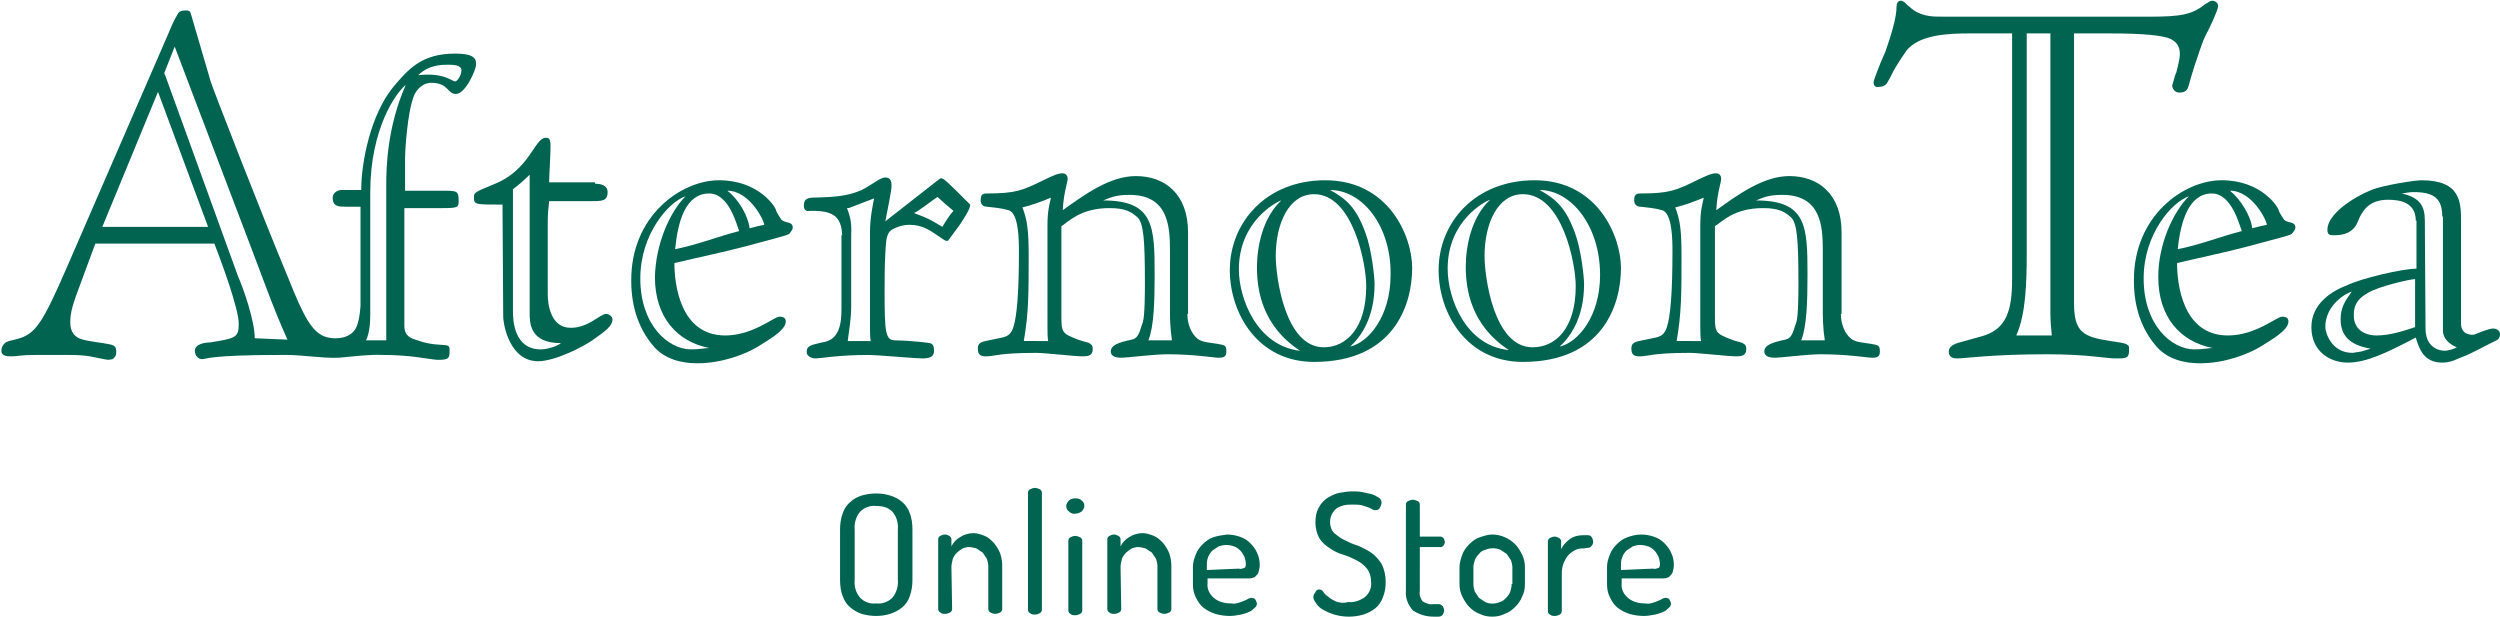 <?xml version="1.0" encoding="utf-8"?>
<svg version="1.1" id="onlinestore.svg" xmlns="http://www.w3.org/2000/svg" xmlns:xlink="http://www.w3.org/1999/xlink" x="0px"
	 y="0px" viewBox="0 0 359.2 88.6" style="enable-background:new 0 0 359.2 88.6;" xml:space="preserve">
<style type="text/css">
	.st0{fill-rule:evenodd;clip-rule:evenodd;fill:#006450;}
	.st1{fill:#006450;}
</style>
<path id="Online_Store" class="st0" d="M127.9,88.2c0.6-0.2,1.2-0.5,1.7-0.9c0.5-0.4,0.9-1,1.1-1.6c0.3-0.8,0.4-1.6,0.4-2.4v-7.2
	c0-0.8-0.1-1.7-0.4-2.4c-0.2-0.6-0.6-1.2-1.1-1.6c-0.5-0.4-1-0.7-1.7-0.9c-1.3-0.4-2.7-0.4-4.1,0c-0.6,0.2-1.2,0.5-1.6,0.9
	c-0.5,0.4-0.9,1-1.1,1.6c-0.3,0.8-0.4,1.6-0.4,2.4v7.2c0,0.8,0.1,1.7,0.4,2.4c0.2,0.6,0.6,1.2,1.1,1.6c0.5,0.4,1,0.7,1.6,0.9
	C125.2,88.6,126.6,88.6,127.9,88.2z M129,83.3c0.1,0.9-0.2,1.9-0.8,2.6c-0.6,0.6-1.5,0.9-2.3,0.8c-0.9,0.1-1.7-0.2-2.3-0.8
	c-0.6-0.7-0.9-1.6-0.8-2.6v-7.2c-0.1-0.9,0.2-1.9,0.8-2.6c0.6-0.6,1.5-0.9,2.3-0.8c0.9,0,1.7,0.2,2.3,0.8c0.6,0.7,0.9,1.6,0.8,2.6
	V83.3z M136.7,81.5c0-0.4,0.1-0.8,0.2-1.2c0.1-0.3,0.3-0.6,0.6-0.9c0.2-0.2,0.5-0.4,0.8-0.6c0.3-0.1,0.6-0.2,0.9-0.2
	c0.4,0,0.7,0.1,1.1,0.2c0.3,0.2,0.6,0.4,0.9,0.6c0.2,0.3,0.4,0.6,0.6,0.9c0.1,0.3,0.2,0.7,0.2,1v6.2c0,0.2,0.1,0.4,0.3,0.5
	c0.2,0.1,0.4,0.2,0.7,0.2c0.2,0,0.5-0.1,0.7-0.2c0.2-0.1,0.3-0.3,0.3-0.5v-6.2c0-0.6-0.1-1.2-0.3-1.8c-0.2-0.5-0.5-1-0.9-1.5
	c-0.4-0.4-0.8-0.8-1.3-1c-0.5-0.2-1.1-0.4-1.6-0.4c-0.7,0-1.4,0.2-2,0.6c-0.5,0.3-0.9,0.7-1.2,1.3v-1c0-0.2-0.1-0.4-0.3-0.5
	c-0.2-0.1-0.4-0.2-0.6-0.2c-0.3,0-0.5,0.1-0.7,0.2c-0.2,0.1-0.3,0.3-0.3,0.5v10c0,0.2,0.1,0.4,0.3,0.5c0.2,0.2,0.5,0.2,0.7,0.2
	c0.3,0,0.5-0.1,0.7-0.2c0.2-0.1,0.3-0.3,0.3-0.5L136.7,81.5L136.7,81.5z M148,70.3c-0.2,0.1-0.3,0.3-0.3,0.5v16.8
	c0,0.2,0.1,0.4,0.3,0.5c0.2,0.2,0.5,0.2,0.7,0.2c0.3,0,0.5-0.1,0.7-0.2c0.2-0.1,0.3-0.3,0.3-0.5V70.8c0-0.2-0.1-0.4-0.3-0.5
	c-0.2-0.1-0.5-0.2-0.7-0.2C148.5,70.1,148.2,70.2,148,70.3z M153.8,77.2c-0.2,0.1-0.3,0.3-0.3,0.5v10c0,0.2,0.1,0.4,0.3,0.5
	c0.2,0.2,0.4,0.2,0.7,0.2c0.3,0,0.5-0.1,0.7-0.2c0.2-0.1,0.3-0.3,0.3-0.5v-10c0-0.2-0.1-0.4-0.3-0.5c-0.2-0.1-0.5-0.2-0.7-0.2
	C154.2,77,154,77.1,153.8,77.2L153.8,77.2z M153.6,71.9c-0.2,0.2-0.4,0.5-0.4,0.8c0,0.3,0.1,0.6,0.4,0.8c0.2,0.2,0.6,0.4,0.9,0.3
	c0.3,0,0.6-0.1,0.9-0.3c0.2-0.2,0.4-0.5,0.4-0.8c0-0.3-0.1-0.6-0.4-0.8c-0.2-0.2-0.5-0.3-0.9-0.3C154.2,71.6,153.8,71.7,153.6,71.9
	L153.6,71.9z M161,81.5c0-0.4,0.1-0.8,0.2-1.2c0.1-0.3,0.3-0.6,0.6-0.9c0.2-0.2,0.5-0.4,0.8-0.6c0.3-0.1,0.6-0.2,0.9-0.2
	c0.4,0,0.7,0.1,1.1,0.2c0.3,0.2,0.6,0.4,0.9,0.6c0.2,0.3,0.4,0.6,0.6,0.9c0.1,0.3,0.2,0.7,0.2,1v6.2c0,0.2,0.1,0.4,0.3,0.5
	c0.2,0.1,0.4,0.2,0.7,0.2c0.2,0,0.5-0.1,0.7-0.2c0.2-0.1,0.3-0.3,0.3-0.5v-6.2c0-0.6-0.1-1.2-0.3-1.8c-0.2-0.5-0.5-1-0.9-1.5
	c-0.4-0.4-0.8-0.8-1.3-1c-0.5-0.2-1.1-0.4-1.6-0.4c-0.7,0-1.4,0.2-2,0.6c-0.5,0.3-0.9,0.7-1.2,1.3v-1c0-0.2-0.1-0.4-0.3-0.5
	c-0.2-0.1-0.4-0.2-0.6-0.2c-0.3,0-0.5,0.1-0.7,0.2c-0.2,0.1-0.3,0.3-0.3,0.5v10c0,0.2,0.1,0.4,0.3,0.5c0.2,0.2,0.5,0.2,0.7,0.2
	c0.3,0,0.5-0.1,0.7-0.2c0.2-0.1,0.3-0.3,0.3-0.5L161,81.5L161,81.5z M174.3,77.2c-0.6,0.2-1.1,0.6-1.5,1c-0.4,0.4-0.8,0.9-1,1.5
	c-0.2,0.5-0.4,1.1-0.4,1.7v2.5c0,0.7,0.1,1.3,0.4,1.9c0.3,0.6,0.6,1.1,1.1,1.5c0.5,0.4,1.1,0.7,1.7,0.9c0.7,0.2,1.4,0.3,2.1,0.3
	c0.5,0,1.1-0.1,1.6-0.2c0.4-0.1,0.8-0.2,1.2-0.4c0.3-0.1,0.5-0.3,0.8-0.6c0.2-0.1,0.2-0.3,0.3-0.5c0-0.2-0.1-0.4-0.2-0.6
	c-0.1-0.2-0.3-0.3-0.6-0.3c-0.2,0-0.3,0.1-0.4,0.1c-0.2,0.1-0.3,0.2-0.6,0.3c-0.2,0.1-0.5,0.2-0.8,0.3c-0.4,0.1-0.7,0.2-1.1,0.1
	c-0.9,0-1.8-0.2-2.5-0.8c-0.6-0.5-1-1.3-0.9-2.1v-0.7h5.3c0.3,0,0.5,0,0.8,0c0.2,0,0.5-0.1,0.7-0.2c0.2-0.2,0.4-0.4,0.5-0.6
	c0.1-0.4,0.2-0.7,0.2-1.1c0-0.6-0.1-1.2-0.4-1.8c-0.2-0.5-0.6-1-1-1.4c-0.4-0.4-0.9-0.7-1.5-0.9c-0.6-0.2-1.2-0.3-1.8-0.3
	C175.5,76.9,174.9,77,174.3,77.2z M173.4,81.9V81c0-0.7,0.3-1.4,0.8-1.9c0.3-0.2,0.6-0.4,0.9-0.6c0.3-0.1,0.7-0.2,1.1-0.2
	c0.4,0,0.8,0.1,1.1,0.2c0.3,0.1,0.6,0.3,0.9,0.6c0.2,0.2,0.4,0.5,0.6,0.9c0.1,0.3,0.2,0.7,0.2,1c0,0.2,0,0.5-0.2,0.6
	c-0.3,0.1-0.6,0.2-0.8,0.1L173.4,81.9L173.4,81.9z M191.9,86.4c-0.4-0.2-0.8-0.4-1.1-0.7c-0.3-0.2-0.5-0.4-0.7-0.7
	c-0.2-0.3-0.6-0.4-0.9-0.2c-0.1,0.1-0.2,0.2-0.2,0.3c-0.2,0.2-0.3,0.5-0.3,0.7c0,0.3,0.2,0.6,0.4,0.9c0.3,0.4,0.6,0.7,1,0.9
	c0.5,0.3,1,0.5,1.6,0.7c0.7,0.2,1.4,0.3,2.1,0.3c0.7,0,1.4-0.1,2.1-0.3c0.6-0.2,1.2-0.5,1.7-0.9c0.5-0.4,0.9-1,1.1-1.6
	c0.3-0.7,0.4-1.5,0.4-2.2c0-0.9-0.2-1.8-0.6-2.6c-0.4-0.6-0.9-1.2-1.5-1.6c-0.6-0.4-1.2-0.7-1.9-1c-0.7-0.2-1.3-0.5-1.9-0.8
	c-0.5-0.2-1-0.6-1.5-1c-0.4-0.4-0.6-1-0.6-1.6c0-0.4,0.1-0.8,0.3-1.2c0.2-0.3,0.4-0.6,0.7-0.8c0.3-0.2,0.7-0.3,1-0.4
	c0.4-0.1,0.8-0.1,1.3-0.1c0.4,0,0.9,0,1.3,0.1c0.3,0.1,0.6,0.2,0.9,0.3c0.2,0.1,0.5,0.2,0.6,0.3c0.1,0.1,0.3,0.1,0.5,0.1
	c0.3,0,0.5-0.2,0.6-0.4c0.1-0.2,0.2-0.5,0.2-0.7c0-0.3-0.2-0.6-0.4-0.7c-0.3-0.2-0.7-0.4-1-0.5c-0.4-0.1-0.9-0.2-1.4-0.3
	c-0.5-0.1-0.9-0.1-1.4-0.1c-0.6,0-1.2,0.1-1.8,0.2c-0.6,0.1-1.2,0.4-1.7,0.7c-0.5,0.3-1,0.8-1.3,1.4c-0.4,0.7-0.5,1.4-0.5,2.2
	c0,0.8,0.2,1.6,0.6,2.3c0.4,0.6,0.9,1,1.5,1.4c0.6,0.4,1.2,0.7,1.9,0.9c0.7,0.2,1.3,0.5,1.9,0.8c0.6,0.3,1.1,0.7,1.5,1.2
	c0.4,0.5,0.6,1.2,0.6,1.9c0.1,0.9-0.3,1.7-0.9,2.2c-0.7,0.5-1.6,0.8-2.4,0.7C193,86.7,192.4,86.6,191.9,86.4L191.9,86.4z M204,78.6
	h3c0.2,0,0.3-0.1,0.4-0.2c0.1-0.2,0.2-0.3,0.2-0.5c0-0.2-0.1-0.4-0.2-0.6c-0.1-0.1-0.3-0.2-0.4-0.2h-3v-4.6c0-0.2-0.1-0.4-0.3-0.5
	c-0.2-0.1-0.5-0.2-0.7-0.2c-0.2,0-0.5,0.1-0.7,0.2c-0.2,0.1-0.3,0.3-0.3,0.5v12.4c-0.1,1,0.3,2,1,2.8c0.9,0.6,1.9,0.9,3,0.9h0.7
	c0.2,0,0.5-0.1,0.6-0.3c0.1-0.2,0.2-0.4,0.2-0.6c0-0.2-0.1-0.4-0.2-0.6c-0.2-0.2-0.4-0.3-0.6-0.3h-0.7c-0.6,0.1-1.1-0.1-1.6-0.4
	c-0.3-0.4-0.5-0.9-0.4-1.5L204,78.6L204,78.6z M212.6,77.2c-0.6,0.2-1.1,0.6-1.5,1c-0.4,0.4-0.8,0.9-1,1.5c-0.2,0.6-0.4,1.1-0.4,1.8
	v2.4c0,0.6,0.1,1.2,0.4,1.8c0.3,0.6,0.6,1.1,1,1.5c0.4,0.4,0.9,0.8,1.5,1c0.6,0.3,1.2,0.4,1.8,0.4c0.6,0,1.2-0.1,1.8-0.4
	c0.6-0.2,1.1-0.6,1.5-1c0.4-0.4,0.8-0.9,1-1.5c0.3-0.5,0.4-1.1,0.4-1.8v-2.4c0-0.6-0.1-1.2-0.4-1.8c-0.3-0.6-0.6-1.1-1-1.5
	c-0.9-0.9-2.1-1.4-3.3-1.4C213.8,76.8,213.2,77,212.6,77.2z M217.2,83.9c0,0.4-0.1,0.7-0.2,1.1c-0.1,0.3-0.3,0.6-0.6,0.9
	c-0.3,0.3-0.5,0.5-0.9,0.6c-0.7,0.3-1.5,0.3-2.1,0c-0.3-0.2-0.6-0.4-0.9-0.6c-0.2-0.3-0.4-0.6-0.6-0.9c-0.1-0.3-0.2-0.7-0.2-1.1
	v-2.4c0-0.4,0.1-0.7,0.2-1c0.1-0.3,0.3-0.6,0.6-0.9c0.2-0.3,0.5-0.5,0.9-0.6c0.7-0.3,1.5-0.3,2.2,0c0.3,0.2,0.6,0.4,0.9,0.6
	c0.2,0.3,0.4,0.6,0.6,0.9c0.1,0.3,0.2,0.7,0.2,1V83.9z M228.2,78.7c0.2,0,0.4-0.1,0.5-0.3c0.2-0.2,0.2-0.4,0.2-0.6
	c0-0.2-0.1-0.5-0.2-0.6c-0.1-0.2-0.3-0.3-0.5-0.3h-0.8c-0.7,0-1.4,0.2-1.9,0.6c-0.5,0.4-0.9,0.8-1.2,1.4v-1.1c0-0.2-0.1-0.4-0.3-0.5
	c-0.2-0.1-0.4-0.2-0.6-0.2c-0.3,0-0.5,0.1-0.7,0.2c-0.2,0.1-0.3,0.3-0.3,0.5v10c0,0.2,0.1,0.4,0.3,0.5c0.2,0.2,0.5,0.2,0.7,0.2
	c0.3,0,0.5-0.1,0.7-0.2c0.2-0.1,0.3-0.3,0.3-0.5v-5.5c0-0.5,0.1-1,0.3-1.5c0.2-0.4,0.4-0.8,0.7-1.1c0.3-0.3,0.6-0.5,1-0.7
	c0.4-0.2,0.7-0.2,1.1-0.2L228.2,78.7L228.2,78.7z M233.8,77.2c-0.6,0.2-1.1,0.6-1.5,1c-0.4,0.4-0.8,0.9-1,1.5
	c-0.2,0.5-0.4,1.1-0.4,1.7v2.5c0,0.7,0.1,1.3,0.4,1.9c0.3,0.6,0.6,1.1,1.1,1.5c0.5,0.4,1.1,0.7,1.7,0.9c0.7,0.2,1.4,0.3,2.1,0.3
	c0.5,0,1.1-0.1,1.6-0.2c0.4-0.1,0.8-0.2,1.2-0.4c0.3-0.1,0.5-0.3,0.8-0.6c0.2-0.1,0.2-0.3,0.3-0.5c0-0.2-0.1-0.4-0.2-0.6
	c-0.1-0.2-0.3-0.3-0.6-0.3c-0.2,0-0.3,0.1-0.4,0.1c-0.2,0.1-0.3,0.2-0.6,0.3c-0.2,0.1-0.5,0.2-0.8,0.3c-0.4,0.1-0.7,0.2-1.1,0.1
	c-0.9,0-1.8-0.2-2.5-0.8c-0.6-0.5-1-1.3-0.9-2.1v-0.7h5.3c0.3,0,0.5,0,0.8,0c0.2,0,0.5-0.1,0.7-0.2c0.2-0.2,0.4-0.4,0.5-0.6
	c0.1-0.4,0.2-0.7,0.2-1.1c0-0.6-0.1-1.2-0.4-1.8c-0.2-0.5-0.6-1-1-1.4c-0.4-0.4-0.9-0.7-1.5-0.9c-0.6-0.2-1.2-0.3-1.8-0.3
	C235,76.8,234.4,77,233.8,77.2L233.8,77.2z M232.9,81.9V81c0-0.7,0.3-1.4,0.8-1.9c0.3-0.2,0.6-0.4,0.9-0.6c0.3-0.1,0.7-0.2,1.1-0.2
	c0.4,0,0.8,0.1,1.1,0.2c0.3,0.1,0.6,0.3,0.9,0.6c0.2,0.2,0.4,0.5,0.6,0.9c0.1,0.3,0.2,0.7,0.2,1c0,0.2,0,0.5-0.2,0.6
	c-0.3,0.1-0.6,0.2-0.8,0.1L232.9,81.9L232.9,81.9z"/>
<g>
	<path class="st1" d="M85.5,26.4c0.8,0,1.8,0.2,1.8,1.2c0,1.3-0.8,1.3-2.4,1.3h-6c-0.1,0.9-0.2,1.9-0.2,2.8v10.6
		c0,1.4,0.4,4.8,3.3,4.8c2.6,0,4.2-2,5.1-2c0.3,0,0.9,0.3,0.9,0.8c0,0.9-0.9,1.6-2.9,3c-1.3,0.9-5.3,3-7.8,3c-4,0-5-5.1-5-6.5
		l-0.1-16c-4.1,0-4.1,0-4.1-1.1c0-0.6,0.1-0.7,2.8-1.8c5.2-2,5.9-6.7,7.5-6.7c0.5,0,0.7,0.1,0.7,1.3c0,1-0.2,4.3-0.2,5.1H85.5z
		 M76.1,25.1c-0.8,0.8-1.5,1.4-2.4,2.1v17.5c0,1.2,0.1,5.5,4,5.5c1.1,0,2.6-0.6,2.9-0.9c-4.5,0-4.5-2.9-4.5-4.4V25.1z"/>
	<path class="st1" d="M103.3,25.9c5.7,0,8.1,3.8,8.2,4.3c0.1,0.4,0.6,1.1,0.8,1.4c0.6,0.5,1.6,0.2,1.6,1.1c0,0.3-0.2,0.5-0.5,0.9
		c-0.2,0.2-2.6,0.8-6.3,1.8c-3.4,0.9-6.9,1.6-10.2,2.4c0,3,0.8,10.4,7.3,10.4c4,0,7-2.7,7.8-2.7c0.7,0,0.9,0.3,0.9,0.7
		c0,1.3-2.6,2.7-4,3.6c-1.8,1.1-5.2,2.4-8.7,2.4c-2.1,0-4.8-0.5-6.5-2.7c-1.8-2.2-3-5.2-3-9.1C90.6,31,97.9,25.9,103.3,25.9z
		 M97,35.8c3.1-0.6,6.1-1.8,9.2-2.6c-0.3-0.7-1.4-5.4-4.3-5.4C98.5,27.8,97.4,31.8,97,35.8z M98.5,28.2C96.1,29,92,33.6,92,40
		c0,6.7,4,10.2,7.3,10.2c1.2,0,2.1-0.2,2.6-0.2c-4.6-0.9-7.8-4.4-7.8-10.2C94.2,35.1,96.2,30.5,98.5,28.2z M109.8,32.3
		c0-0.6-2.1-4.9-5.3-4.9c1.6,1.2,3,3.6,3.2,5.4C108.4,32.6,109.3,32.4,109.8,32.3z"/>
	<path class="st1" d="M121,33.8c-0.1-2.7-1.3-3.6-4.7-3.5c-0.5,0.1-0.8-0.2-0.8-0.7c0-0.6,0.1-1.1,1.1-1.2c1.8-0.1,5.5,0.1,8.1-1.6
		c1-0.6,1.9-1.3,2.5-1.3c0.8,0,0.9,0.6,0.9,1.2c0,0.7-0.7,4.1-0.9,5.1l7.8-6.1l0.2-0.1c0.4,0,1.1,0.7,4.2,3.8c0,0.5-0.5,1.4-1.5,2.9
		c-0.5,0.7-1.2,1.6-1.7,2.3h-0.3c0,0-0.4-0.2-0.8-0.5c-1.6-1.1-2.6-1.8-4.5-1.8c-1,0-2.4,0.5-2.8,1c-0.5,0.7-0.5,1.5-0.6,3.2
		c-0.1,1.8-0.1,3.6-0.1,5.3c0,5.9,0.1,7.1,1.5,7.1c1.6,0,4.6,0.3,5,0.4c0.6,0.1,0.6,0.8,0.6,1.1c0,0.8-0.5,1.1-1.7,1.1
		c-1,0-6.3-0.5-7.8-0.5c-4.2,0-6.9,0.5-7.5,0.5c-0.7,0-1.3-0.4-1.3-0.9c0-0.9,0.5-1,2.2-1.4c2.6-0.3,2.8-2.9,2.8-4.8V33.8z
		 M122.3,44.1c0,1.6-0.3,3.4-0.5,4.9h3.3c-0.1-0.6-0.1-1.3-0.1-1.9V33.2c0-1.9,0.5-4.3,0.6-4.7c-0.5,0.2-2.9,1.1-3.4,1.3
		c-0.1,0.1-0.5,0.1-0.5,0.1c0.4,1.1,0.7,2,0.6,3.8V44.1z M131.3,30.6c2.1,0.8,2.3,0.9,4.1,2c0.3-0.5,1-1.7,1.6-2.3
		c-0.4-0.3-2-1.7-2.3-2C133.9,28.8,131.8,30.5,131.3,30.6z"/>
	<path class="st1" d="M170.6,45.1c0,1.4,0.5,2.8,1.5,3.6c0.7,0.5,1.6,0.5,2.8,0.7c1.1,0.2,1.3,0.2,1.3,1.1c0,0.7-0.3,0.9-1.1,0.9
		c-0.7,0-3.5-0.5-7.4-0.5c-1.8,0-5.9,0.5-6.5,0.5c-0.7,0-1.6-0.1-1.6-0.9c0-0.9,1.1-1.3,3-1.7c1.1-0.2,1.2-1.5,1.6-2.5
		c0.3-0.9,0.3-4.6,0.3-5.5c0-6.5-0.2-8.8-1.1-9.6c-0.8-0.7-1.6-1.3-4-1.3c-4.2,0-5.9,2-6.9,2.6v12.9c0,2.4,0.1,2.5,2.4,3.4
		c0.8,0.3,1.5,0.4,1.6,0.5c0.5,0.3,0.5,0.5,0.5,0.9c0,0.9-0.7,1-1.4,1c-1.2,0-5.5-0.5-6.7-0.5c-5.4,0-6,0.5-7.2,0.5
		c-0.9,0-1.2-0.3-1.2-1.1c0-0.5,0.1-0.9,1.1-1.1l2.4-0.5c0.9-0.2,1.3-0.6,1.6-1.5c0.5-1.5,0.8-4.9,0.8-10.8c0-1.6,0-5.6-1.5-6
		c-1-0.3-2.2-0.4-3.1-0.5c-0.5,0-0.9-0.3-0.9-0.9c0-0.7,0.2-1,0.8-1c4.2,0,5.2-0.4,8.4-2c1.3-0.6,1.9-0.9,2.6-0.9
		c0.3,0,0.7,0.2,0.7,0.8c0,0.5-0.6,2.1-0.7,4.5c3.2-2.3,6.8-4.9,10.5-4.9c4.2,0,7.5,2.6,7.5,8.1V45.1z M150.6,49
		c-0.1-0.6-0.1-1.3-0.1-2V32.3c0-2,0.3-3,0.5-3.9c-1.2,0.5-2.8,1.1-4.1,1.4c0.7,1.8,0.9,3.3,0.9,7c0,5.3,0,8.2-0.7,12.2H150.6z
		 M168.4,49c-0.3-2-0.3-3.4-0.3-4.8V36c0-3.4-0.2-8-5.8-8c-1.6,0-2.4,0.2-3.8,0.8c7.3,0,7.4,3.7,7.4,10.7c0,3.8-0.1,7.4-0.9,9.4
		H168.4z"/>
	<path class="st1" d="M202.9,38.5c0,5.4-2.7,13.5-14.1,13.5c-8.1,0-12.1-7-12.1-13.2c0-6.8,5.2-12.9,13.7-12.9
		C199.5,25.9,202.9,33.9,202.9,38.5z M196.3,41.1c0-3.2-1.9-13.2-7.5-13.2c-3.6,0-5.5,4.2-5.5,8.9c0,2.9,1.3,13.1,6.9,13.1
		C193.4,49.9,196.3,47.2,196.3,41.1z M186.8,50.4c-5.5-3.6-6.2-8.8-6.2-12c0-2.9,0.8-7.1,3.5-9.6c-0.7,0.2-6.1,3-6.1,9.9
		C178,42.9,180.6,49.7,186.8,50.4z M191.1,27.3c2.4,1.3,3.8,2.6,5.1,6.2c0.9,2.4,1.3,6.4,1.3,7.3c0,4.9-2,7.6-3.5,9
		c2.6-0.6,5.8-4.3,5.8-10.3C199.9,32.4,195.7,27.3,191.1,27.3z"/>
	<path class="st1" d="M232.9,38.5c0,5.4-2.7,13.5-14.1,13.5c-8.1,0-12.1-7-12.1-13.2c0-6.8,5.2-12.9,13.8-12.9
		C229.5,25.9,232.9,33.9,232.9,38.5z M226.4,41.1c0-3.2-1.9-13.2-7.6-13.2c-3.6,0-5.5,4.2-5.5,8.9c0,2.9,1.3,13.1,6.9,13.1
		C223.5,49.9,226.4,47.2,226.4,41.1z M216.8,50.3c-5.5-3.6-6.2-8.8-6.2-12c0-2.9,0.8-7.1,3.5-9.6c-0.7,0.2-6.1,3-6.1,9.9
		C208,42.9,210.6,49.7,216.8,50.3z M221.2,27.3c2.4,1.3,3.8,2.6,5.1,6.2c0.9,2.4,1.3,6.4,1.3,7.3c0,4.9-2,7.6-3.5,9
		c2.6-0.6,5.8-4.3,5.8-10.3C229.9,32.4,225.7,27.3,221.2,27.3z"/>
	<path class="st1" d="M264.5,45.1c0,1.4,0.5,2.8,1.5,3.6c0.7,0.5,1.6,0.5,2.8,0.7c1.1,0.2,1.3,0.2,1.3,1.1c0,0.7-0.3,0.9-1.1,0.9
		c-0.7,0-3.5-0.5-7.4-0.5c-1.8,0-5.9,0.5-6.5,0.5c-0.7,0-1.6-0.1-1.6-0.9c0-0.9,1.1-1.3,3-1.7c1.1-0.2,1.2-1.5,1.6-2.5
		c0.3-0.9,0.3-4.6,0.3-5.5c0-6.5-0.2-8.8-1.1-9.6c-0.8-0.7-1.6-1.3-4-1.3c-4.2,0-5.9,2-6.9,2.6v12.9c0,2.4,0.1,2.5,2.4,3.4
		c0.8,0.3,1.5,0.4,1.6,0.5c0.5,0.3,0.5,0.5,0.5,0.9c0,0.9-0.7,1-1.4,1c-1.2,0-5.5-0.5-6.7-0.5c-5.4,0-6,0.5-7.2,0.5
		c-0.9,0-1.2-0.3-1.2-1.1c0-0.5,0.1-0.9,1.1-1.1l2.4-0.5c0.9-0.2,1.3-0.6,1.6-1.5c0.5-1.5,0.8-4.9,0.8-10.8c0-1.6,0-5.6-1.5-6
		c-1-0.3-2.2-0.4-3.1-0.5c-0.5,0-0.9-0.3-0.9-0.9c0-0.7,0.2-1,0.8-1c4.2,0,5.2-0.4,8.4-2c1.3-0.6,1.9-0.9,2.6-0.9
		c0.3,0,0.7,0.2,0.7,0.8c0,0.5-0.6,2.1-0.7,4.5c3.2-2.3,6.8-4.9,10.5-4.9c4.2,0,7.5,2.6,7.5,8.1V45.1z M244.4,49
		c-0.1-0.6-0.1-1.3-0.1-2V32.3c0-2,0.3-3,0.5-3.9c-1.2,0.5-2.8,1.1-4.1,1.4c0.7,1.8,0.9,3.3,0.9,7c0,5.3,0,8.2-0.7,12.2H244.4z
		 M262.2,49c-0.3-2-0.3-3.4-0.3-4.8V36c0-3.4-0.2-8-5.8-8c-1.6,0-2.4,0.2-3.8,0.8c7.3,0,7.4,3.7,7.4,10.7c0,3.8-0.1,7.4-0.9,9.4
		H262.2z"/>
	<path class="st1" d="M319.2,25.9c5.7,0,8.1,3.8,8.2,4.3c0.1,0.4,0.6,1.1,0.8,1.4c0.6,0.5,1.6,0.2,1.6,1.1c0,0.3-0.2,0.5-0.5,0.9
		c-0.2,0.2-2.6,0.8-6.3,1.8c-3.4,0.9-6.9,1.6-10.2,2.4c0,3,0.8,10.4,7.3,10.4c4,0,7-2.7,7.8-2.7c0.7,0,0.9,0.3,0.9,0.7
		c0,1.3-2.6,2.7-4,3.6c-1.8,1.1-5.2,2.4-8.7,2.4c-2.1,0-4.8-0.5-6.5-2.7c-1.8-2.2-3-5.2-3-9.1C306.5,31,313.8,25.9,319.2,25.9z
		 M312.9,35.8c3.1-0.6,6.1-1.8,9.2-2.6c-0.3-0.7-1.4-5.4-4.3-5.4C314.5,27.8,313.3,31.8,312.9,35.8z M314.5,28.2
		c-2.4,0.8-6.5,5.4-6.5,11.8c0,6.7,4,10.2,7.3,10.2c1.2,0,2.1-0.2,2.6-0.2c-4.6-0.9-7.8-4.4-7.8-10.2
		C310.1,35.1,312.2,30.5,314.5,28.2z M325.7,32.3c0-0.6-2.1-4.9-5.3-4.9c1.5,1.2,3,3.6,3.2,5.4C324.3,32.6,325.2,32.4,325.7,32.3z"
		/>
	<path class="st1" d="M347.1,31.7c0-2.7-2.4-3-4-3c-2.8,0-3.6,1.7-4,2.4c-0.4,0.7-0.6,2.7-3.7,2.7c-0.6,0-1,0-1-0.8
		c0-2.2,3.6-4.6,6.3-5.7c1.7-0.7,6.3-1.4,7.2-1.4c5.7,0,5.7,3.2,5.7,6v14.6c0,0.7,0.3,1.6,1.7,1.6c0.3,0,1.3-0.5,1.7-0.6
		c0.3-0.1,0.9-0.3,1.2-0.3c0.5,0,1,0.3,1,0.8c0,0.3-0.1,0.7-0.5,0.9c-0.7,0.3-4,2.1-4.7,2.3c-0.9,0.3-1.7,0.9-3.1,0.9
		c-2.6,0-3.3-1.9-3.8-3.6c-4.2,2.2-7.1,3.6-9.8,3.6c-2.4,0-5.2-1.5-5.2-5.1c0-3.5,3.2-5.3,5.1-6c2-1,8-2.4,10-2.4V31.7z M347,40.1
		c-0.6,0-5.2,1-6.8,2c-2,1.1-2,2.4-2,3.3c0,1.8,1.4,2.8,3.3,2.8c1.9,0,4-0.7,5.5-1.2V40.1z M350.9,31.1c0-2.5-1.1-3.5-4.1-3.5
		c-0.5,0-1.1,0.1-1.7,0.2c2.6,0.6,3.3,1.8,3.3,3.9l0.1,15.5c0,2.7,1.9,3.2,2.8,3.2c0.4,0,1.4-0.3,1.7-0.5c-1-0.4-2-1.2-2-2.4V31.1z
		 M338,50.7c0.1,0,0.6-0.1,1.3-0.2c0.3-0.1,1-0.3,1.3-0.4c-2.2-0.4-4.3-1.3-4.3-4.2c0-1.7,0.6-2.6,1.6-4c-0.8,0.2-3.8,1.9-3.8,5.1
		C334.1,47.8,335,50.7,338,50.7z"/>
	<path class="st1" d="M315.3,9.5c-0.5,1.5-0.8,2.8-0.9,3c-0.2,0.6-0.6,0.8-1.3,0.8c-0.7,0-1-0.7-1-1c0-0.1,0.1-0.3,0.2-0.7
		c0.1-0.4,0.2-0.8,0.4-1.2c0.2-0.9,0.5-1.9,0.5-2.6c0-1.1-0.4-1.7-1.3-2.2c-1.1-0.5-3.8-0.8-8.9-0.8H298v38.8c0,4.2,1.4,4.8,5.2,5.4
		c1.4,0.2,2.1,0.3,2.4,0.5c0.3,0.2,0.3,0.3,0.3,0.5c0,0.2,0,0.2,0,0.4c0,1.1-0.5,1.1-1.9,1.1c-1.5,0-4-0.6-9.9-0.6
		c-7.8,0-12,0.6-12.8,0.6c-0.8,0-1.3-0.2-1.3-1c0-0.7,0.7-1,1.2-1.2l3.6-1c3.5-1,4.3-3.7,4.3-8.2V4.8H283c-3.2,0-7.3,0.2-9.1,2.5
		c-0.5,0.7-1,1.5-1.5,2.3c-0.5,0.8-0.8,1.6-1.2,2.2c-0.2,0.5-0.8,0.7-1.4,0.7c-0.5,0-0.6-0.3-0.6-0.7c0-0.2,0.2-0.7,0.5-1.5
		c0.3-0.8,0.7-1.8,1.2-2.9c0.8-2.3,1.6-4.8,1.6-6.5c0-0.4,0.2-0.8,0.6-0.8c0.2,0,0.3,0.1,0.5,0.2c0.2,0.2,0.5,0.5,0.8,0.7
		c0.5,0.5,1.4,1.1,2.8,1.3c0.5,0.1,1.4,0.1,3.2,0.1c1.8,0,4.4,0,8.2,0h18.8c4.7,0,6.9,0,8.9-1.4c0.3-0.2,0.6-0.5,0.9-0.6
		c0.2-0.2,0.5-0.3,0.7-0.3c0.2,0,0.8,0.2,0.8,0.8c0,0.5-1.2,3.1-1.8,4.2C316.3,6.3,315.8,8.1,315.3,9.5z M294.6,4.8h-3.4v31.6
		c0,4-0.1,8.7-1.5,11.8h5.1c-0.1-1-0.2-2.2-0.2-3.2V4.8z"/>
	<path class="st1" d="M55.5,49V26.4c0-2.2,0.1-8.1,2.8-14.2c-1.4,1.1-5.1,6.3-5.1,15.4v17.5c0,1.3-0.1,2.7-0.6,3.8H55.5z M64.4,9.3
		c-0.9,0-2.8,0-4.3,1.5c3.8-0.4,4.8,0.9,5.3,0.9c0.3,0,0.9-0.9,0.9-1.6C66.3,9.3,65,9.3,64.4,9.3z M25.1,6.7l-1.5,3.8
		c0,0.1,0.2,0.4,0.2,0.5l10.4,28.7c0.4,0.9,1,2.5,1.5,4.2c0.5,1.7,0.9,3.4,0.9,4.7l4.7,0.2c-2.2-4.9-3.7-9.3-5.4-13.7L25.1,6.7z
		 M14.7,32.6h15.2l-7.2-19.4L14.7,32.6z M51.7,29.6 M55.1,51c-2-0.1-4.2,0.2-6.4,0.4C46,51.5,43,50.9,40.2,51
		c-10.2,0-10.5,0.6-11.2,0.6c-0.5,0-1-0.5-1-1.2c0-1,1.5-1.2,2.2-1.2c3.7-0.6,4.1-0.7,4.1-2.7c0-2.2-2.6-9.2-3.5-11.5H13.7l-2,5.4
		c-1.3,3.4-1.6,4.5-1.6,5.9c0,2.2,1.5,2.5,2.8,2.7c0.5,0.1,1.2,0.2,1.9,0.3c0.6,0.1,1.2,0.2,1.4,0.3c0.5,0.2,0.5,0.6,0.5,1
		c0,0.5-0.1,0.6-0.5,1c-0.1,0-0.5,0.1-0.6,0.1c-0.3,0-1.1-0.2-2.7-0.5c-0.6-0.1-1.5-0.2-2.8-0.2s-3,0-5.2,0c-1.8,0-2.5,0.2-3.2,0.2
		c-0.6,0-1.5,0-1.5-0.8c0-0.5,0.2-0.8,0.5-1.1C0.8,49.2,1,49.1,1.3,49c0.4-0.1,0.8-0.2,1.2-0.3c2.6-0.7,3.6-2.2,7.2-10.5L24.2,4.8
		c0.8-2,1.2-2.5,1.4-2.9c0.2-0.3,0.6-0.4,1.1-0.4c0.6,0,0.6,0.2,0.7,0.4c0.2,0.7,2.5,8.5,2.9,9.9c0.5,1.5,7.3,19,11.1,28.1
		c2.3,5.8,3.4,7.6,5.1,8.4c1.2,0.5,3.4,0.5,4.4-0.8c0.6-0.7,0.8-2.3,0.9-3.5l0-1.3v-13h-2.1c-1,0-1.9,0-1.9-1.3
		c0-0.7,0.7-1.1,1.3-1.1h2.8c0-4.1,1.4-10.9,4.6-14.8c2.2-2.6,4.1-4.8,8.9-4.8c3,0,3,0.9,3,1.6c0,0.7-1.5,4.2-2.9,4.2
		c-0.6,0-0.9-0.4-1.3-0.8c-0.4-0.4-1-0.8-2.2-0.8c-1.5,0-2.3,1.3-2.5,1.8c-1,2.5-1.3,8-1.3,9.1v4.6h5.3c2.2,0,2.4,0,2.4,1.5
		c0,0.9-0.1,1-2.4,1h-5.4v16.9c0,1.5,0.9,1.8,1.9,2.1c1.9,0.7,3.4,0.6,4.1,0.7c0.5,0.1,0.5,0.3,0.5,0.9c0,1.1-0.3,1.2-1.8,1.2
		C61.5,51.6,59,51,55.1,51z"/>
</g>
</svg>
